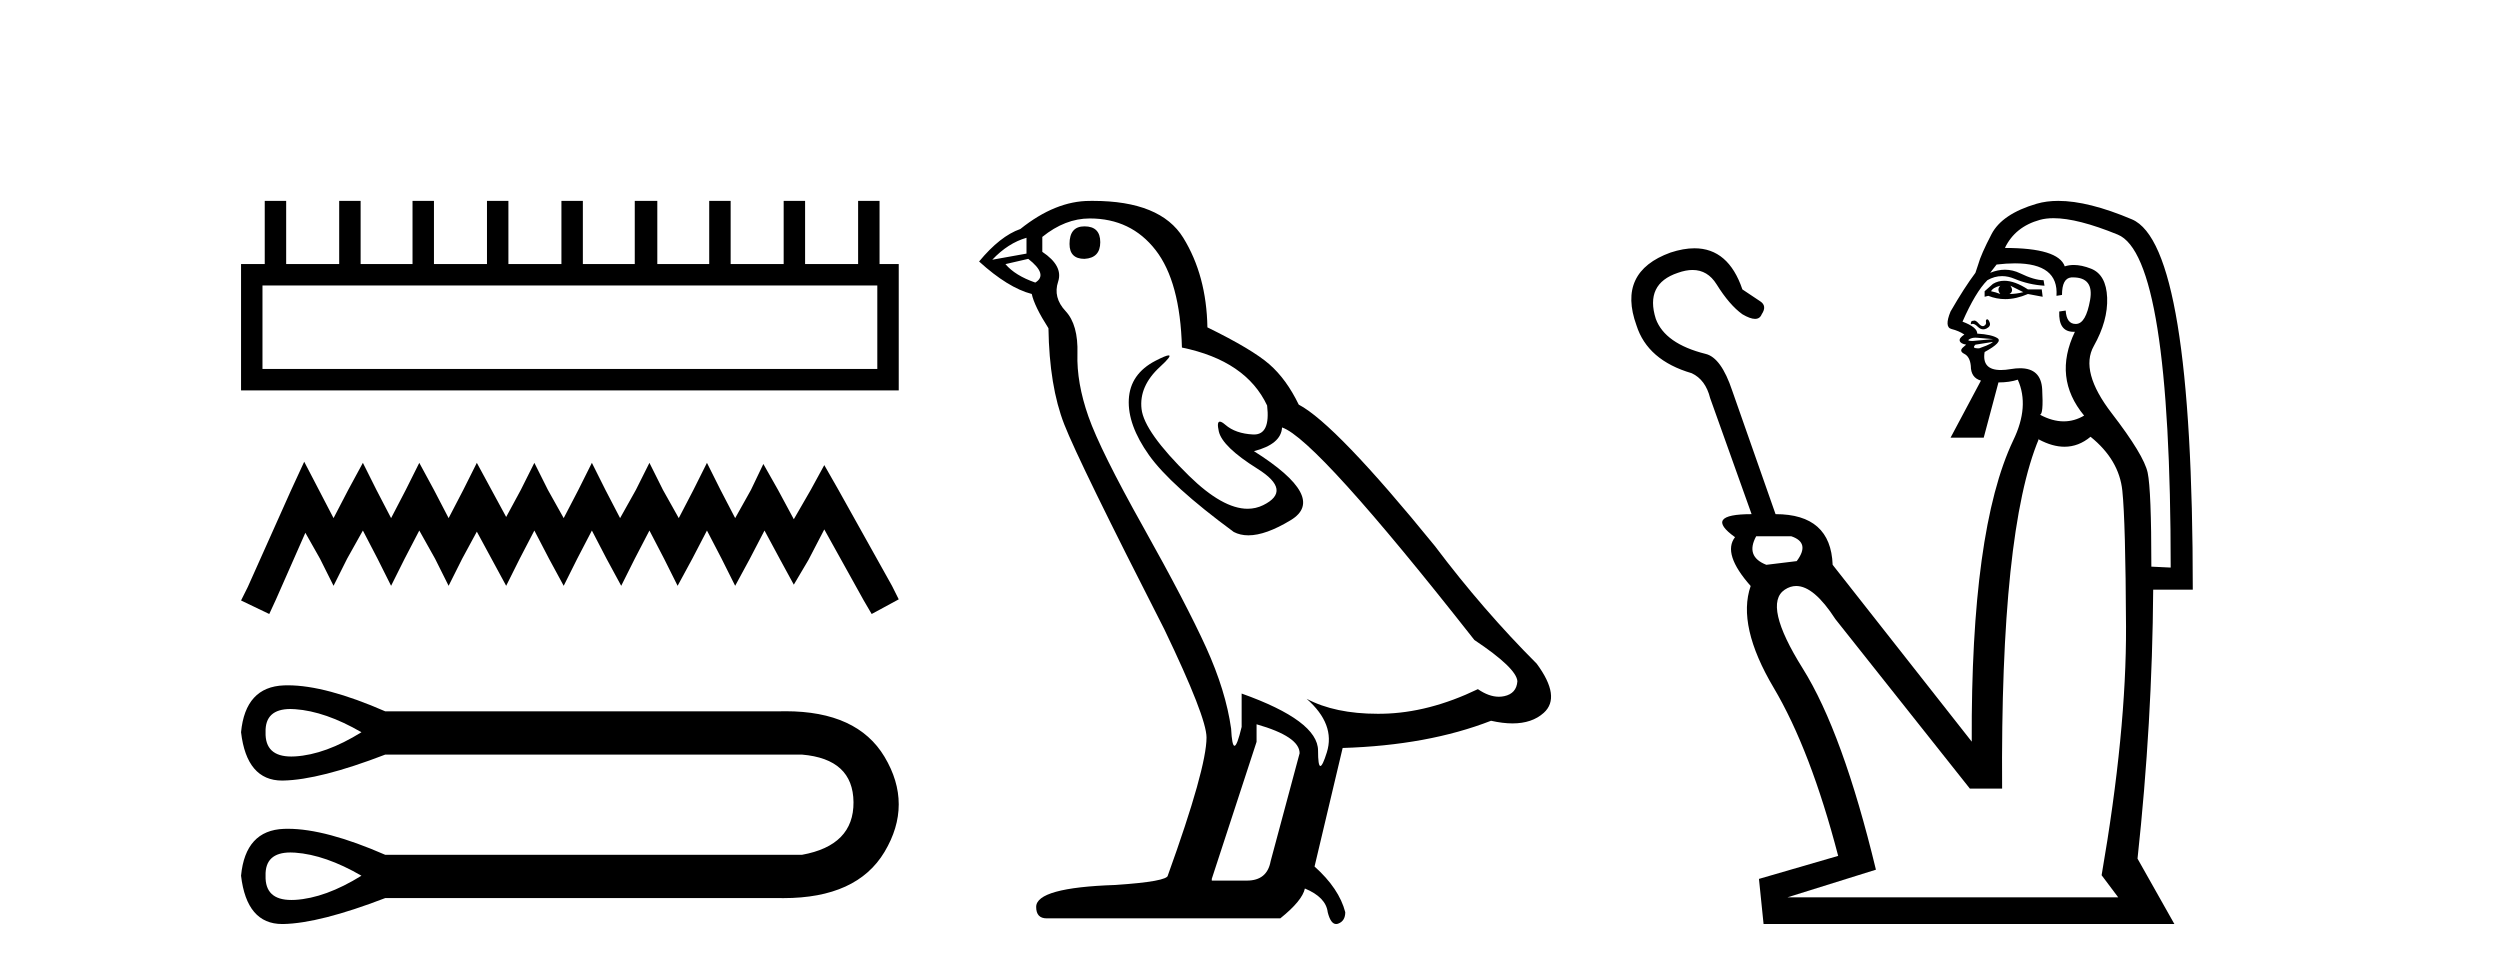 <?xml version='1.0' encoding='UTF-8' standalone='yes'?><svg xmlns='http://www.w3.org/2000/svg' xmlns:xlink='http://www.w3.org/1999/xlink' width='105.0' height='41.0' ><path d='M 36.847 11.99 L 36.847 15.496 L 11.024 15.496 L 11.024 11.99 ZM 11.119 8.437 L 11.119 11.09 L 10.124 11.09 L 10.124 16.397 L 37.747 16.397 L 37.747 11.09 L 36.941 11.09 L 36.941 8.437 L 36.041 8.437 L 36.041 11.09 L 33.814 11.09 L 33.814 8.437 L 32.914 8.437 L 32.914 11.09 L 30.687 11.09 L 30.687 8.437 L 29.787 8.437 L 29.787 11.09 L 27.607 11.09 L 27.607 8.437 L 26.66 8.437 L 26.66 11.09 L 24.48 11.09 L 24.48 8.437 L 23.58 8.437 L 23.58 11.09 L 21.353 11.09 L 21.353 8.437 L 20.453 8.437 L 20.453 11.09 L 18.226 11.09 L 18.226 8.437 L 17.326 8.437 L 17.326 11.09 L 15.146 11.09 L 15.146 8.437 L 14.246 8.437 L 14.246 11.09 L 12.019 11.09 L 12.019 8.437 Z' style='fill:#000000;stroke:none' /><path d='M 12.777 19.392 L 12.209 20.624 L 10.408 24.651 L 10.124 25.22 L 11.309 25.788 L 11.593 25.172 L 12.825 22.377 L 13.441 23.467 L 14.009 24.604 L 14.578 23.467 L 15.241 22.282 L 15.857 23.467 L 16.426 24.604 L 16.994 23.467 L 17.61 22.282 L 18.274 23.467 L 18.842 24.604 L 19.411 23.467 L 20.027 22.329 L 20.643 23.467 L 21.259 24.604 L 21.827 23.467 L 22.443 22.282 L 23.059 23.467 L 23.675 24.604 L 24.243 23.467 L 24.859 22.282 L 25.475 23.467 L 26.091 24.604 L 26.66 23.467 L 27.276 22.282 L 27.892 23.467 L 28.46 24.604 L 29.076 23.467 L 29.692 22.282 L 30.308 23.467 L 30.877 24.604 L 31.493 23.467 L 32.109 22.282 L 32.772 23.514 L 33.34 24.556 L 33.956 23.514 L 34.62 22.235 L 36.278 25.22 L 36.61 25.788 L 37.747 25.172 L 37.463 24.604 L 35.188 20.529 L 34.62 19.534 L 34.051 20.576 L 33.34 21.808 L 32.677 20.576 L 32.061 19.487 L 31.54 20.576 L 30.877 21.761 L 30.261 20.576 L 29.692 19.439 L 29.124 20.576 L 28.508 21.761 L 27.844 20.576 L 27.276 19.439 L 26.707 20.576 L 26.044 21.761 L 25.428 20.576 L 24.859 19.439 L 24.291 20.576 L 23.675 21.761 L 23.012 20.576 L 22.443 19.439 L 21.874 20.576 L 21.259 21.713 L 20.643 20.576 L 20.027 19.439 L 19.458 20.576 L 18.842 21.761 L 18.226 20.576 L 17.61 19.439 L 17.042 20.576 L 16.426 21.761 L 15.81 20.576 L 15.241 19.439 L 14.625 20.576 L 14.009 21.761 L 13.393 20.576 L 12.777 19.392 Z' style='fill:#000000;stroke:none' /><path d='M 12.202 29.778 C 12.264 29.778 12.328 29.781 12.395 29.786 C 13.243 29.846 14.172 30.169 15.181 30.754 C 14.172 31.38 13.243 31.718 12.395 31.769 C 12.34 31.772 12.287 31.774 12.235 31.774 C 11.495 31.774 11.135 31.434 11.154 30.754 C 11.135 30.104 11.485 29.778 12.202 29.778 ZM 12.202 35.804 C 12.264 35.804 12.328 35.806 12.395 35.811 C 13.243 35.872 14.172 36.195 15.181 36.78 C 14.172 37.406 13.243 37.744 12.395 37.795 C 12.34 37.798 12.287 37.799 12.235 37.799 C 11.495 37.799 11.135 37.46 11.154 36.78 C 11.135 36.129 11.485 35.804 12.202 35.804 ZM 12.09 28.783 C 12.035 28.783 11.98 28.784 11.926 28.786 C 10.846 28.827 10.245 29.483 10.124 30.754 C 10.283 32.107 10.859 32.784 11.852 32.784 C 11.866 32.784 11.881 32.784 11.896 32.783 C 12.915 32.763 14.343 32.4 16.18 31.693 L 33.682 31.693 C 35.115 31.814 35.837 32.48 35.847 33.692 C 35.857 34.903 35.135 35.64 33.682 35.902 L 16.18 35.902 C 14.512 35.173 13.148 34.809 12.09 34.809 C 12.035 34.809 11.98 34.81 11.926 34.812 C 10.846 34.852 10.245 35.508 10.124 36.78 C 10.283 38.133 10.859 38.809 11.852 38.809 C 11.866 38.809 11.881 38.809 11.896 38.809 C 12.915 38.789 14.343 38.425 16.18 37.719 L 32.713 37.719 C 32.776 37.72 32.839 37.721 32.902 37.721 C 34.959 37.721 36.375 37.074 37.149 35.781 C 37.946 34.449 37.946 33.116 37.149 31.784 C 36.386 30.51 35 29.872 32.991 29.872 C 32.899 29.872 32.807 29.874 32.713 29.876 L 16.18 29.876 C 14.512 29.148 13.148 28.783 12.09 28.783 Z' style='fill:#000000;stroke:none' /><path d='M 45.547 9.507 Q 44.92 9.507 44.92 10.245 Q 44.92 10.872 45.547 10.872 Q 46.211 10.835 46.211 10.171 Q 46.211 9.507 45.547 9.507 ZM 43.113 9.987 L 43.113 10.651 L 41.675 10.909 Q 42.339 10.208 43.113 9.987 ZM 43.187 10.872 Q 44.035 11.536 43.482 11.868 Q 42.634 11.573 42.228 11.093 L 43.187 10.872 ZM 45.769 9.175 Q 47.502 9.175 48.535 10.503 Q 49.568 11.831 49.641 14.597 Q 52.334 15.15 53.219 17.031 Q 53.362 18.249 52.67 18.249 Q 52.65 18.249 52.629 18.248 Q 51.891 18.211 51.467 17.843 Q 51.313 17.709 51.234 17.709 Q 51.097 17.709 51.19 18.119 Q 51.338 18.765 52.813 19.687 Q 54.289 20.609 53.053 21.217 Q 52.746 21.368 52.4 21.368 Q 51.351 21.368 49.936 19.982 Q 48.055 18.138 47.945 17.179 Q 47.834 16.22 48.719 15.408 Q 49.246 14.926 49.081 14.926 Q 48.969 14.926 48.535 15.15 Q 47.465 15.703 47.41 16.773 Q 47.355 17.843 48.258 19.115 Q 49.162 20.388 51.817 22.342 Q 52.089 22.484 52.432 22.484 Q 53.161 22.484 54.215 21.844 Q 55.764 20.904 52.666 18.949 Q 53.809 18.654 53.846 17.953 Q 55.284 18.433 61.923 26.879 Q 63.694 28.059 63.73 28.612 Q 63.694 29.129 63.177 29.239 Q 63.067 29.263 62.953 29.263 Q 62.534 29.263 62.071 28.944 Q 60.005 29.94 58.069 29.977 Q 57.967 29.979 57.867 29.979 Q 56.067 29.979 54.879 29.35 L 54.879 29.35 Q 56.096 30.42 55.727 31.6 Q 55.548 32.172 55.456 32.172 Q 55.358 32.172 55.358 31.526 Q 55.358 30.272 52.149 29.129 L 52.149 30.53 Q 51.96 31.324 51.849 31.324 Q 51.743 31.324 51.707 30.604 Q 51.485 29.018 50.656 27.192 Q 49.826 25.367 48.019 22.139 Q 46.211 18.912 45.713 17.492 Q 45.215 16.072 45.252 14.855 Q 45.289 13.638 44.754 13.066 Q 44.22 12.495 44.441 11.831 Q 44.662 11.167 43.777 10.577 L 43.777 9.95 Q 44.736 9.175 45.769 9.175 ZM 52.776 30.42 Q 54.584 30.936 54.584 31.637 L 53.366 36.173 Q 53.219 36.985 52.371 36.985 L 50.895 36.985 L 50.895 36.911 L 52.776 31.157 L 52.776 30.42 ZM 45.902 8.437 Q 45.836 8.437 45.769 8.438 Q 44.33 8.438 42.855 9.618 Q 42.007 9.913 41.122 10.983 Q 42.339 12.089 43.334 12.347 Q 43.445 12.864 44.035 13.786 Q 44.072 16.22 44.699 17.824 Q 45.326 19.429 48.904 26.436 Q 50.674 30.124 50.674 30.973 Q 50.674 32.264 49.051 36.763 Q 49.051 37.022 46.838 37.169 Q 43.519 37.28 43.519 38.091 Q 43.519 38.571 43.961 38.571 L 53.772 38.571 Q 54.694 37.833 54.805 37.317 Q 55.69 37.685 55.764 38.312 Q 55.888 38.809 56.117 38.809 Q 56.16 38.809 56.206 38.792 Q 56.501 38.681 56.501 38.312 Q 56.243 37.317 55.211 36.394 L 56.391 31.415 Q 59.968 31.305 62.624 30.272 Q 63.116 30.383 63.526 30.383 Q 64.345 30.383 64.837 29.94 Q 65.575 29.276 64.542 27.875 Q 62.292 25.625 60.264 22.932 Q 56.096 17.806 54.547 16.994 Q 54.03 15.925 53.311 15.298 Q 52.592 14.671 50.711 13.749 Q 50.674 11.573 49.697 9.987 Q 48.742 8.437 45.902 8.437 Z' style='fill:#000000;stroke:none' /><path d='M 84.012 12 Q 83.857 12.155 84.012 12.348 Q 83.819 12.271 83.625 12.232 Q 83.703 12.077 84.012 12 ZM 84.438 12 L 84.979 12.271 Q 84.67 12.348 84.399 12.348 Q 84.592 12.232 84.438 12 ZM 84.181 11.792 Q 83.92 11.792 83.703 11.923 L 83.354 12.232 L 83.354 12.464 L 83.509 12.425 Q 83.853 12.563 84.22 12.563 Q 84.678 12.563 85.173 12.348 L 85.792 12.464 L 85.753 12.155 L 85.173 12.155 Q 84.617 11.792 84.181 11.792 ZM 83.464 13.41 Q 83.458 13.41 83.451 13.412 Q 83.393 13.431 83.412 13.528 Q 83.432 13.625 83.335 13.683 Q 83.309 13.699 83.279 13.699 Q 83.201 13.699 83.103 13.586 Q 82.995 13.462 82.923 13.462 Q 82.906 13.462 82.89 13.47 Q 82.813 13.47 82.793 13.509 Q 82.774 13.547 82.774 13.625 Q 82.81 13.601 82.851 13.601 Q 82.944 13.601 83.064 13.721 Q 83.176 13.833 83.296 13.833 Q 83.363 13.833 83.432 13.799 Q 83.625 13.702 83.567 13.547 Q 83.516 13.41 83.464 13.41 ZM 82.97 14.182 Q 83.006 14.182 83.045 14.186 Q 83.238 14.205 83.49 14.224 Q 83.741 14.244 83.703 14.244 L 82.852 14.321 Q 82.581 14.321 82.716 14.244 Q 82.824 14.182 82.97 14.182 ZM 83.703 14.36 Q 83.625 14.437 83.432 14.514 Q 83.238 14.592 83.122 14.631 Q 82.929 14.631 82.91 14.592 Q 82.89 14.553 82.968 14.476 L 83.703 14.36 ZM 84.629 11.061 Q 86.469 11.061 86.372 12.425 L 86.604 12.387 Q 86.604 11.69 86.991 11.652 Q 87.027 11.65 87.062 11.65 Q 87.952 11.65 87.784 12.6 Q 87.61 13.586 87.204 13.605 Q 87.191 13.606 87.178 13.606 Q 86.796 13.606 86.759 13.044 L 86.488 13.083 Q 86.451 13.936 87.089 13.936 Q 87.117 13.936 87.146 13.934 L 87.146 13.934 Q 86.217 15.868 87.533 17.455 Q 87.123 17.697 86.677 17.697 Q 86.197 17.697 85.676 17.416 Q 85.83 17.416 85.772 16.352 Q 85.724 15.466 84.843 15.466 Q 84.667 15.466 84.457 15.501 Q 84.223 15.541 84.037 15.541 Q 83.229 15.541 83.354 14.785 Q 84.128 14.36 83.896 14.205 Q 83.664 14.05 83.045 14.012 Q 83.045 13.741 82.426 13.509 Q 82.968 12.271 83.47 11.768 Q 83.769 11.597 84.086 11.597 Q 84.343 11.597 84.612 11.71 Q 85.211 11.961 85.869 12 L 85.83 11.768 Q 85.443 11.768 84.844 11.478 Q 84.534 11.328 84.208 11.328 Q 83.904 11.328 83.587 11.458 L 83.857 11.11 Q 84.278 11.061 84.629 11.061 ZM 75.23 22.522 Q 76.043 22.793 75.462 23.567 L 74.186 23.722 Q 73.296 23.374 73.76 22.522 ZM 86.25 9.164 Q 87.258 9.164 88.945 9.853 Q 91.169 10.762 91.169 23.838 L 90.357 23.799 Q 90.357 20.588 90.202 19.853 Q 90.047 19.118 88.693 17.358 Q 87.339 15.598 87.939 14.534 Q 88.538 13.47 88.5 12.503 Q 88.461 11.536 87.823 11.284 Q 87.428 11.129 87.099 11.129 Q 86.897 11.129 86.72 11.187 Q 86.449 10.414 84.206 10.414 Q 84.631 9.524 85.676 9.234 Q 85.928 9.164 86.25 9.164 ZM 87.803 18.344 Q 89.003 19.312 89.138 20.608 Q 89.273 21.904 89.293 26.314 Q 89.312 30.724 88.268 36.759 L 88.964 37.687 L 75.076 37.687 L 78.789 36.527 Q 77.397 30.763 75.714 28.074 Q 74.031 25.385 74.96 24.766 Q 75.192 24.612 75.441 24.612 Q 76.188 24.612 77.087 26.004 L 82.735 33.122 L 84.089 33.122 Q 84.012 22.29 85.637 18.422 L 85.637 18.46 Q 86.206 18.763 86.709 18.763 Q 87.301 18.763 87.803 18.344 ZM 86.446 8.437 Q 85.949 8.437 85.54 8.557 Q 84.089 8.982 83.645 9.833 Q 83.2 10.685 83.084 11.11 L 82.968 11.458 Q 82.503 12.077 81.923 13.083 Q 81.652 13.741 81.962 13.818 Q 82.271 13.896 82.503 14.05 Q 82.271 14.205 82.31 14.321 Q 82.348 14.436 82.578 14.475 L 82.578 14.475 Q 82.551 14.498 82.445 14.592 Q 82.271 14.747 82.503 14.863 Q 82.735 14.979 82.774 15.366 Q 82.774 15.868 83.2 15.985 L 81.923 18.383 L 83.316 18.383 L 83.935 16.062 Q 84.399 16.062 84.747 15.946 L 84.747 15.946 Q 85.25 17.068 84.554 18.499 Q 82.774 22.252 82.813 31.149 L 76.971 23.722 Q 76.894 21.594 74.573 21.594 L 72.754 16.41 Q 72.29 15.017 71.633 14.863 Q 69.93 14.437 69.544 13.393 Q 69.079 11.923 70.472 11.458 Q 70.805 11.339 71.087 11.339 Q 71.722 11.339 72.097 11.942 Q 72.638 12.812 73.18 13.199 Q 73.509 13.393 73.712 13.393 Q 73.915 13.393 73.992 13.199 Q 74.225 12.851 73.934 12.658 Q 73.644 12.464 73.18 12.155 Q 72.595 10.428 71.168 10.428 Q 70.709 10.428 70.162 10.607 Q 67.919 11.42 68.731 13.663 Q 69.195 15.133 71.052 15.675 Q 71.633 15.946 71.826 16.72 L 73.567 21.594 Q 71.517 21.594 72.871 22.561 Q 72.329 23.258 73.528 24.612 Q 72.948 26.275 74.495 28.886 Q 76.043 31.498 77.203 35.947 L 73.876 36.914 L 74.07 38.809 L 91.324 38.809 L 89.776 36.063 Q 90.395 30.337 90.434 24.766 L 92.097 24.766 Q 92.097 10.298 89.544 9.214 Q 87.711 8.437 86.446 8.437 Z' style='fill:#000000;stroke:none' /></svg>